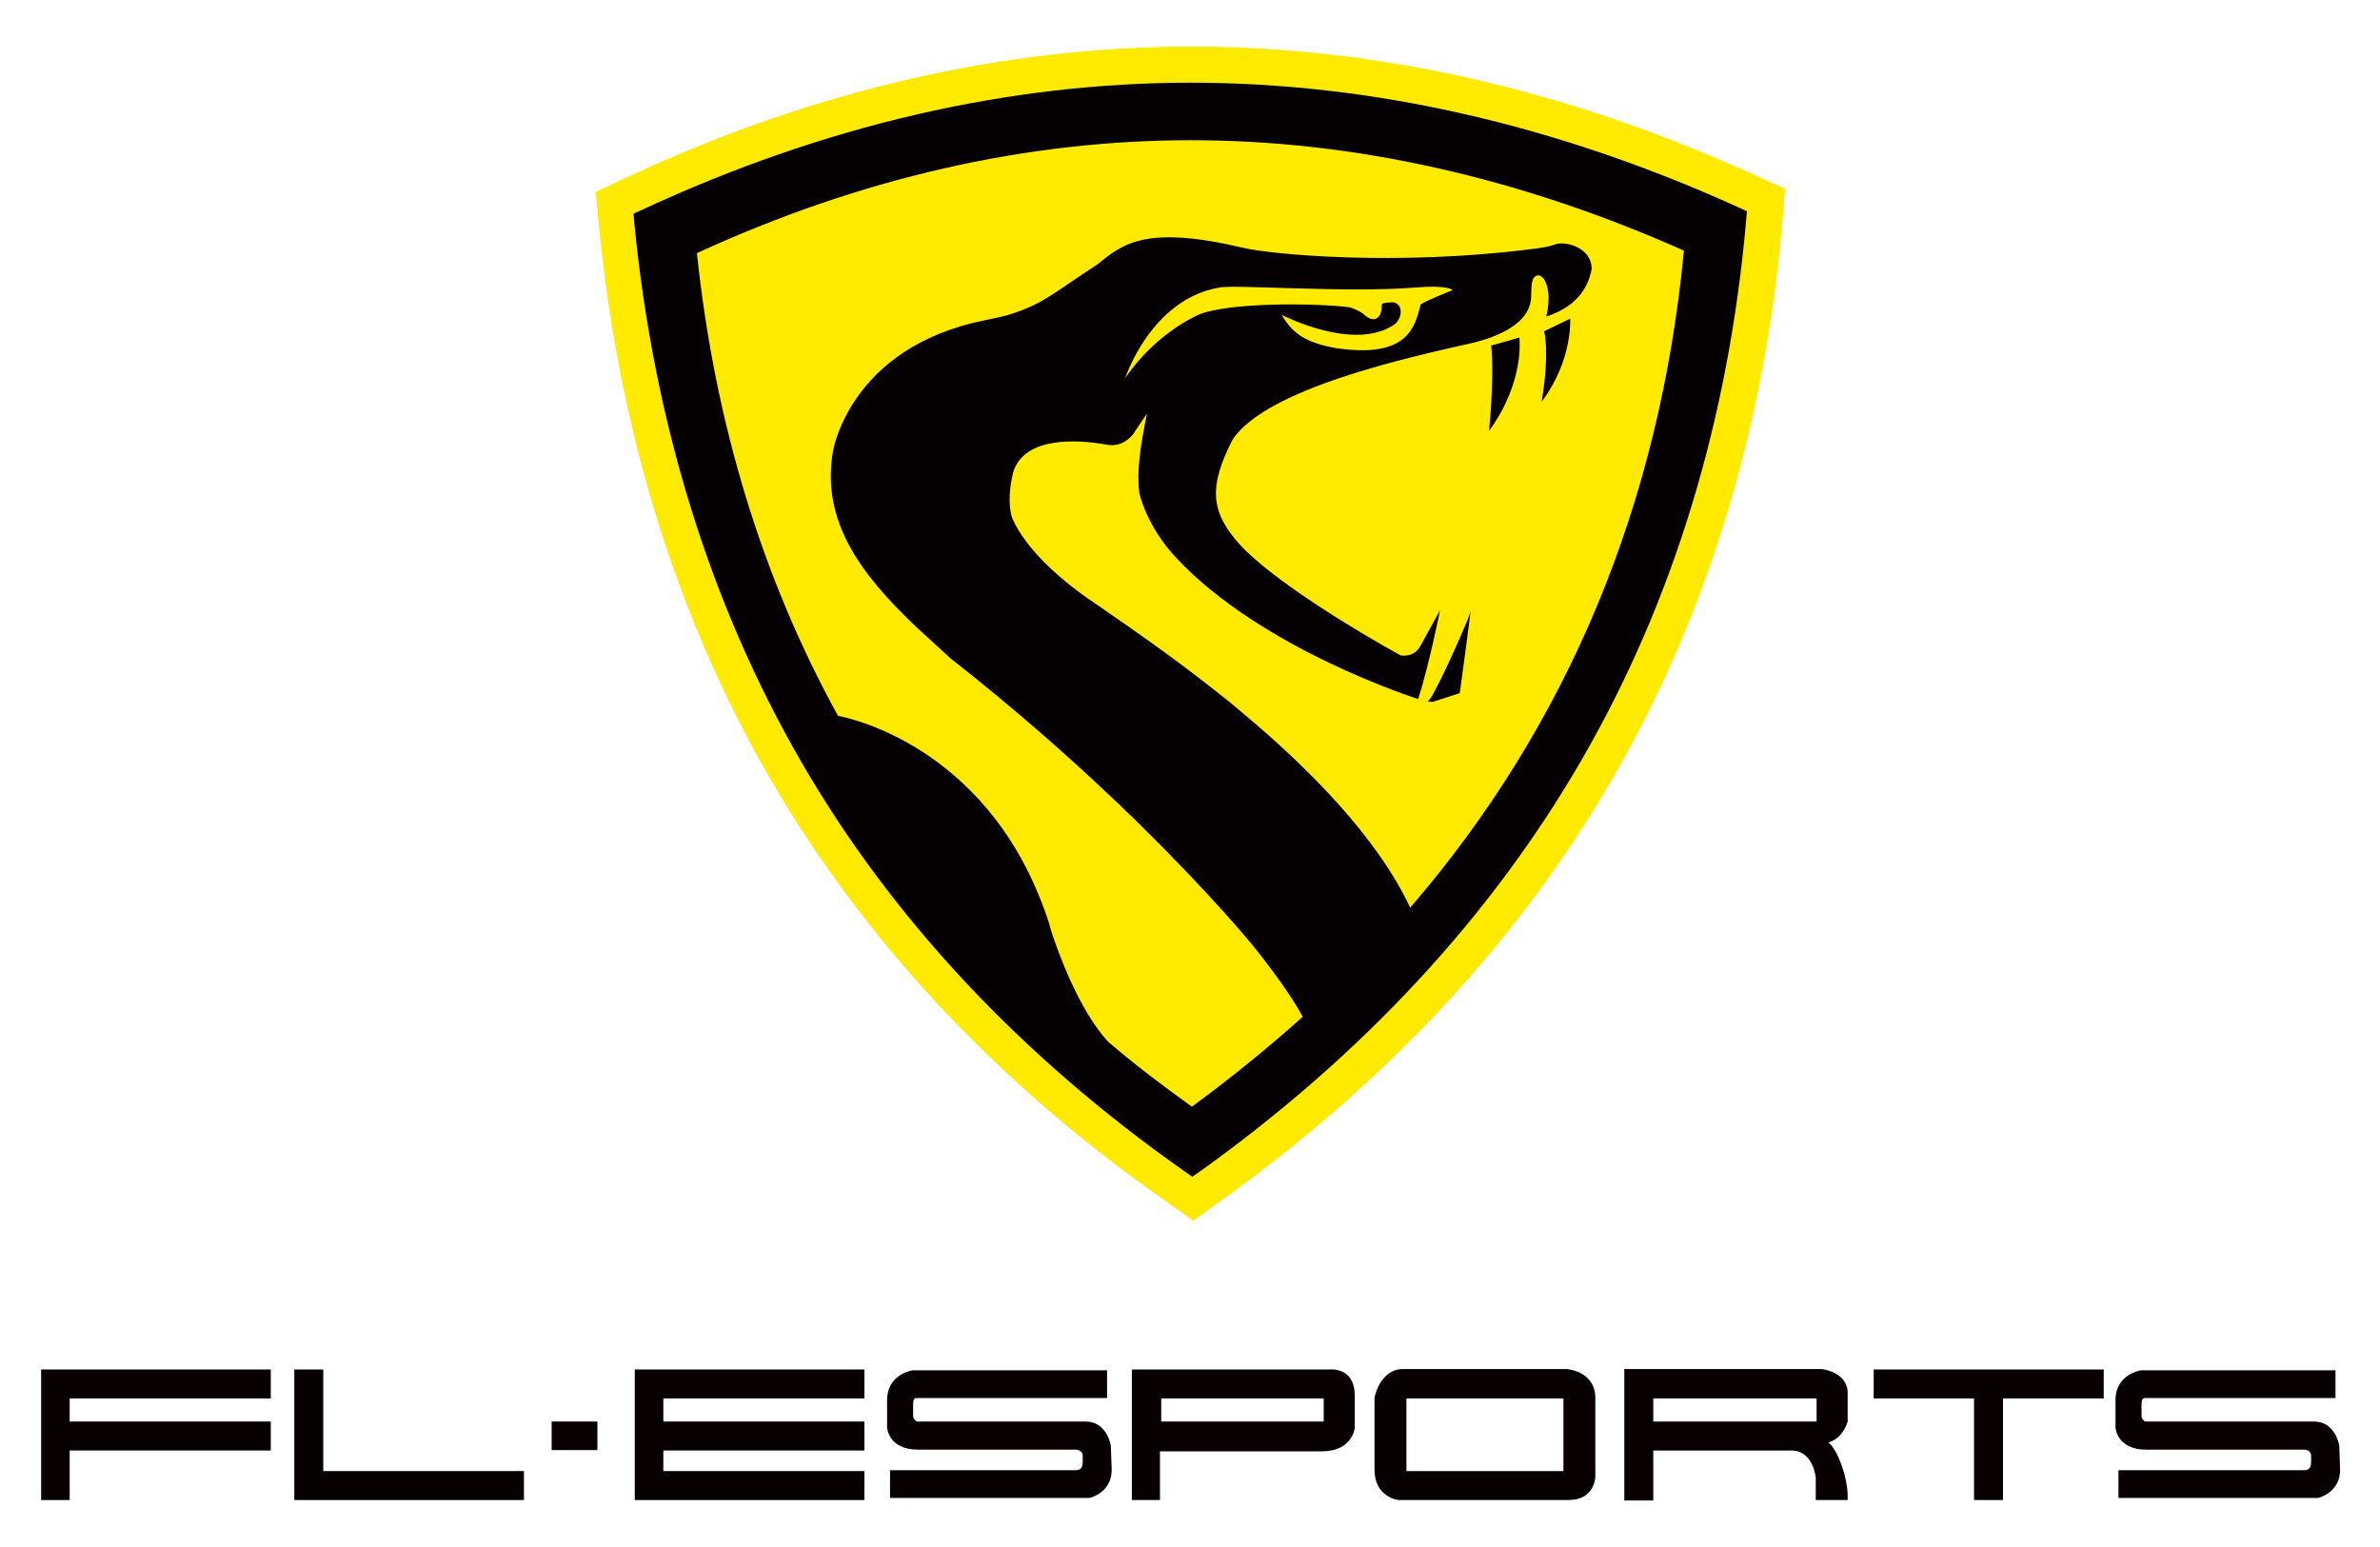 <?xml version="1.0" encoding="utf-8"?>
<!-- Generator: Adobe Illustrator 27.2.0, SVG Export Plug-In . SVG Version: 6.00 Build 0)  -->
<svg version="1.1" id="图层_1" xmlns="http://www.w3.org/2000/svg" xmlns:xlink="http://www.w3.org/1999/xlink" x="0px" y="0px"
	 viewBox="0 0 566.9 368.5" style="enable-background:new 0 0 566.9 368.5;" xml:space="preserve">
<style type="text/css">
	.st0{fill-rule:evenodd;clip-rule:evenodd;fill:#FFEA00;}
	.st1{fill-rule:evenodd;clip-rule:evenodd;fill:#050001;}
	.st2{fill:#070102;}
</style>
<path class="st0" d="M277.2,285.8c-39.9-28-71.4-61.8-93.8-100.4c-22.2-38.4-35.9-82.5-40.7-131.3l-0.8-8.4l7.7-3.6
	c44.3-20.6,89.4-31,134.1-31c44.2,0,89.2,10.2,133.8,30.4l7.7,3.5l-0.7,8.4c-4.3,48.6-17.8,92.8-40.1,131.5
	c-22.1,38.4-53.5,72.4-93.3,100.9l-6.9,5L277.2,285.8z"/>
<g>
	<path class="st1" d="M340,167.1l1.2,0.1l6.5-2.1c0,0,1.7-12.2,2.3-17.3l0.3-2.2l-0.7,2C347.4,152.9,341,167.2,340,167.1z"/>
	<path class="st1" d="M355.2,82.3c0,0,0.8,6.4-0.5,20.3c8.6-11.8,7.2-22.2,7.2-22.2L355.2,82.3z"/>
	<path class="st1" d="M150.9,50.9l0.2,2.4c4.7,47.6,18.1,90.6,39.6,127.9c21.7,37.6,52.5,70.4,91.3,97.7l2,1.4l2-1.4
		c38.8-27.8,69.4-60.9,90.9-98.2c21.7-37.6,34.8-80.6,39-128l0.2-2.4l-2.2-1c-43.5-19.7-87.3-29.6-130.3-29.6
		c-43.5,0-87.4,10.2-130.5,30.2L150.9,50.9z M283.6,33.4c38.7,0,78.2,8.8,117.5,26.3c-5.8,60.6-27.7,113-65.2,156.5
		c-7.9-16.8-24.1-33.2-40.3-46.7c0,0,0,0,0,0c-2.2-1.9-5.1-4.2-8.2-6.6c-9-7-17.6-13-24.3-17.6c0,0-0.1-0.1-0.1-0.1c0,0,0,0,0,0
		c-0.7-0.5-1.5-1-2.2-1.5c-17.3-11.6-19.9-20.9-19.9-20.9c-0.7-3.1-0.5-6.3,0.4-10.2c2.6-8.8,15.5-7.9,22.2-6.7l0,0
		c3.6,0.7,5.7-1.6,6.5-2.6l0.3-0.5v0l2.9-4.3c-1.6,7.9-2.5,13.7-1.8,19c0,0,1.6,7.7,8.7,15.3c20.5,22,57.7,33.7,57.7,33.7
		c2.5-7.7,5.2-21.1,5.2-21.1s-0.1,0.1-4.7,8.5c-1.6,2.9-4.7,2.2-4.7,2.2c-10.4-5.7-30.5-17.9-38.2-26.3c-7.2-7.9-7.5-14-1.8-25.1
		c8.1-12.2,41.9-19.6,57.5-23.1c12.5-3.2,13.5-8.6,13.6-10.8c0.1-2.1-0.1-4.5,1.2-5.1c0.6-0.3,1.4,0,2,1c1.9,3.3,0.4,8.7,0.4,8.7
		c6.5-2.1,9.8-6.1,10.8-11.2c0.2-5.3-6.5-7-8.9-5.9c-0.8,0.3-2.7,0.7-4.4,0.9c-32.7,4.3-63.3,1.4-69.8-0.2c-23-5.4-28.5-1-34.5,3.9
		c-11.2,7.3-13,9.5-21.3,12.1c-1.8,0.5-3.8,0.9-5.7,1.3c-32.2,6.5-36.1,31.2-36.1,31.2c-2.9,16.8,6.9,29.5,19.6,41.6l0,0
		c0,0,0.1,0.1,0.2,0.2c2.7,2.5,5.5,5,8.3,7.6c15.2,11.9,28.3,23.5,39.1,33.8c0.7,0.6,1.3,1.2,1.9,1.8c0.2,0.2,0.5,0.5,0.7,0.7
		c0.5,0.4,0.9,0.9,1.3,1.2c0.7,0.7,1.4,1.4,2.1,2.1c0,0,0.1,0.1,0.1,0.1l0,0c17.2,16.9,26.7,28.6,26.7,28.6s8.2,10,11.9,17
		c-8.3,7.4-17.1,14.6-26.4,21.4c-7-5-13.7-10.1-20-15.5c-7.1-7.8-12-21.7-13.5-26.3l-0.4-1.4l0-0.1h0c-13.2-41.4-46.3-49-50.4-49.8
		c-18-32.7-29.3-69.5-33.6-110.2C204.9,42.4,244.5,33.4,283.6,33.4z M325,75c-1-1-3.5-1.8-3.5-1.8c-7.6-1-28.8-1.3-36.1,1.8
		c-7,3.3-13.3,9-17.4,15.1c0,0,6.1-18.8,22.4-21.6c3.1-0.8,30.5,1.3,46.5,0c8.1-0.7,9.1,0.6,9.1,0.6s-6.3,2.5-7.6,3.4
		c-1.4,5.4-3,13-20.3,10.4c-7.3-1.3-10.4-3.7-12.8-7.9c0,0,17.5,9.1,27.1,2.1c1.8-1.8,1.7-4.9-0.7-5.1c-1,0.1-2.7,0-2.6,0.8
		c0.1,2.9-1.6,3.2-1.6,3.2C326.3,76.3,325,75,325,75z"/>
	<path class="st1" d="M367.8,78.9c0,0,1.4,4.8-0.6,16.8c7.5-10,6.8-19.8,6.8-19.8L367.8,78.9z"/>
</g>
<polygon class="st2" points="151.2,357.3 205.9,357.3 205.9,350.4 158,350.4 158,345.5 205.9,345.5 205.9,338.6 158,338.6 
	158,333.1 205.9,333.1 205.9,326.2 151.2,326.2 "/>
<path class="st2" d="M316.7,326.2h-47.1v31.1h6.7v-11.6h38.6c7.2,0,7.8-5.5,7.8-5.6v-7.6C322.7,325.5,316.8,326.2,316.7,326.2z
	 M315.3,333.1v5.5h-38.7v-5.5H315.3z"/>
<path class="st2" d="M373.1,326.1h-38.9c-5.5,0-6.8,6.7-6.8,6.8l0,0.1v17.1c0,6.5,5.6,7.2,5.7,7.2h40.5c6.3,0,6.4-5.5,6.4-5.6v-18.8
	C379.9,326.5,373.2,326.1,373.1,326.1z M372.4,333.1v17.3H335v-17.3H372.4z"/>
<polygon class="st2" points="9.8,357.3 16.6,357.3 16.6,345.5 64.5,345.5 64.5,338.6 16.6,338.6 16.6,333.1 64.5,333.1 64.5,326.2 
	9.8,326.2 "/>
<polygon class="st2" points="77,326.2 70.1,326.2 70.1,357.3 124.8,357.3 124.8,350.4 77,350.4 "/>
<path class="st2" d="M433.9,326.1L433.9,326.1l-47,0v31.3h6.9v-11.9h32.9c5.2,0,5.8,6.4,5.8,6.5v5.3h7.6l0-0.6
	c0.1-5-2.7-11.9-4.6-13.1c3.5-1,4.6-4.9,4.6-5l0-0.1v-6.6C440.2,326.8,434,326.1,433.9,326.1z M432.7,333.1v5.5h-38.9v-5.5H432.7z"
	/>
<polygon class="st2" points="446.3,333.1 470.2,333.1 470.2,357.3 477.1,357.3 477.1,333.1 501.1,333.1 501.1,326.2 446.3,326.2 "/>
<rect x="131.4" y="338.6" class="st2" width="10.9" height="6.8"/>
<path class="st2" d="M264.6,344.4L264.6,344.4c0-0.1-0.9-5.8-6-5.8h-40.2c-0.2-0.1-0.9-0.5-0.9-1.4l0-2.7c0-0.2,0-1,0.3-1.3
	c0.1-0.1,0.2-0.2,0.5-0.2h45.4v-6.6l-46.3,0c-0.1,0-6.1,0.9-6.1,7.1v6.4c0,0.4,0.4,5.4,7.4,5.4h37.7c0,0,0,0,0,0s1.1,0.1,1.4,0.9
	c0,0.1,0.1,0.3,0.1,0.5c0,0.1,0,0.2,0,0.2c0,0.1,0,0.2,0,0.3v0.2c0,1.2,0,1.9-0.5,2.4c-0.3,0.3-0.7,0.4-1.4,0.4h-44v6.6h47.4l0.1,0
	c0.1,0,5.3-1.2,5.3-6.7L264.6,344.4z"/>
<path class="st2" d="M557.2,344.4L557.2,344.4c0-0.1-0.9-5.8-6-5.8H511c-0.2-0.1-0.9-0.5-0.9-1.4l0-2.7c0-0.2,0-1,0.3-1.3
	c0.1-0.1,0.2-0.2,0.5-0.2h45.4v-6.6l-46.3,0c-0.1,0-6.1,0.9-6.1,7.1l0,6.4c0,0.4,0.4,5.4,7.4,5.4h37.7c0,0,0,0,0,0s1.1,0.1,1.4,0.9
	c0,0.1,0.1,0.3,0.1,0.5c0,0.1,0,0.2,0,0.2c0,0.1,0,0.2,0,0.3v0.2c0,1.2,0,1.9-0.5,2.4c-0.3,0.3-0.7,0.4-1.4,0.4h-44v6.6h47.4l0.1,0
	c0.1,0,5.3-1.2,5.3-6.7L557.2,344.4z"/>
</svg>
